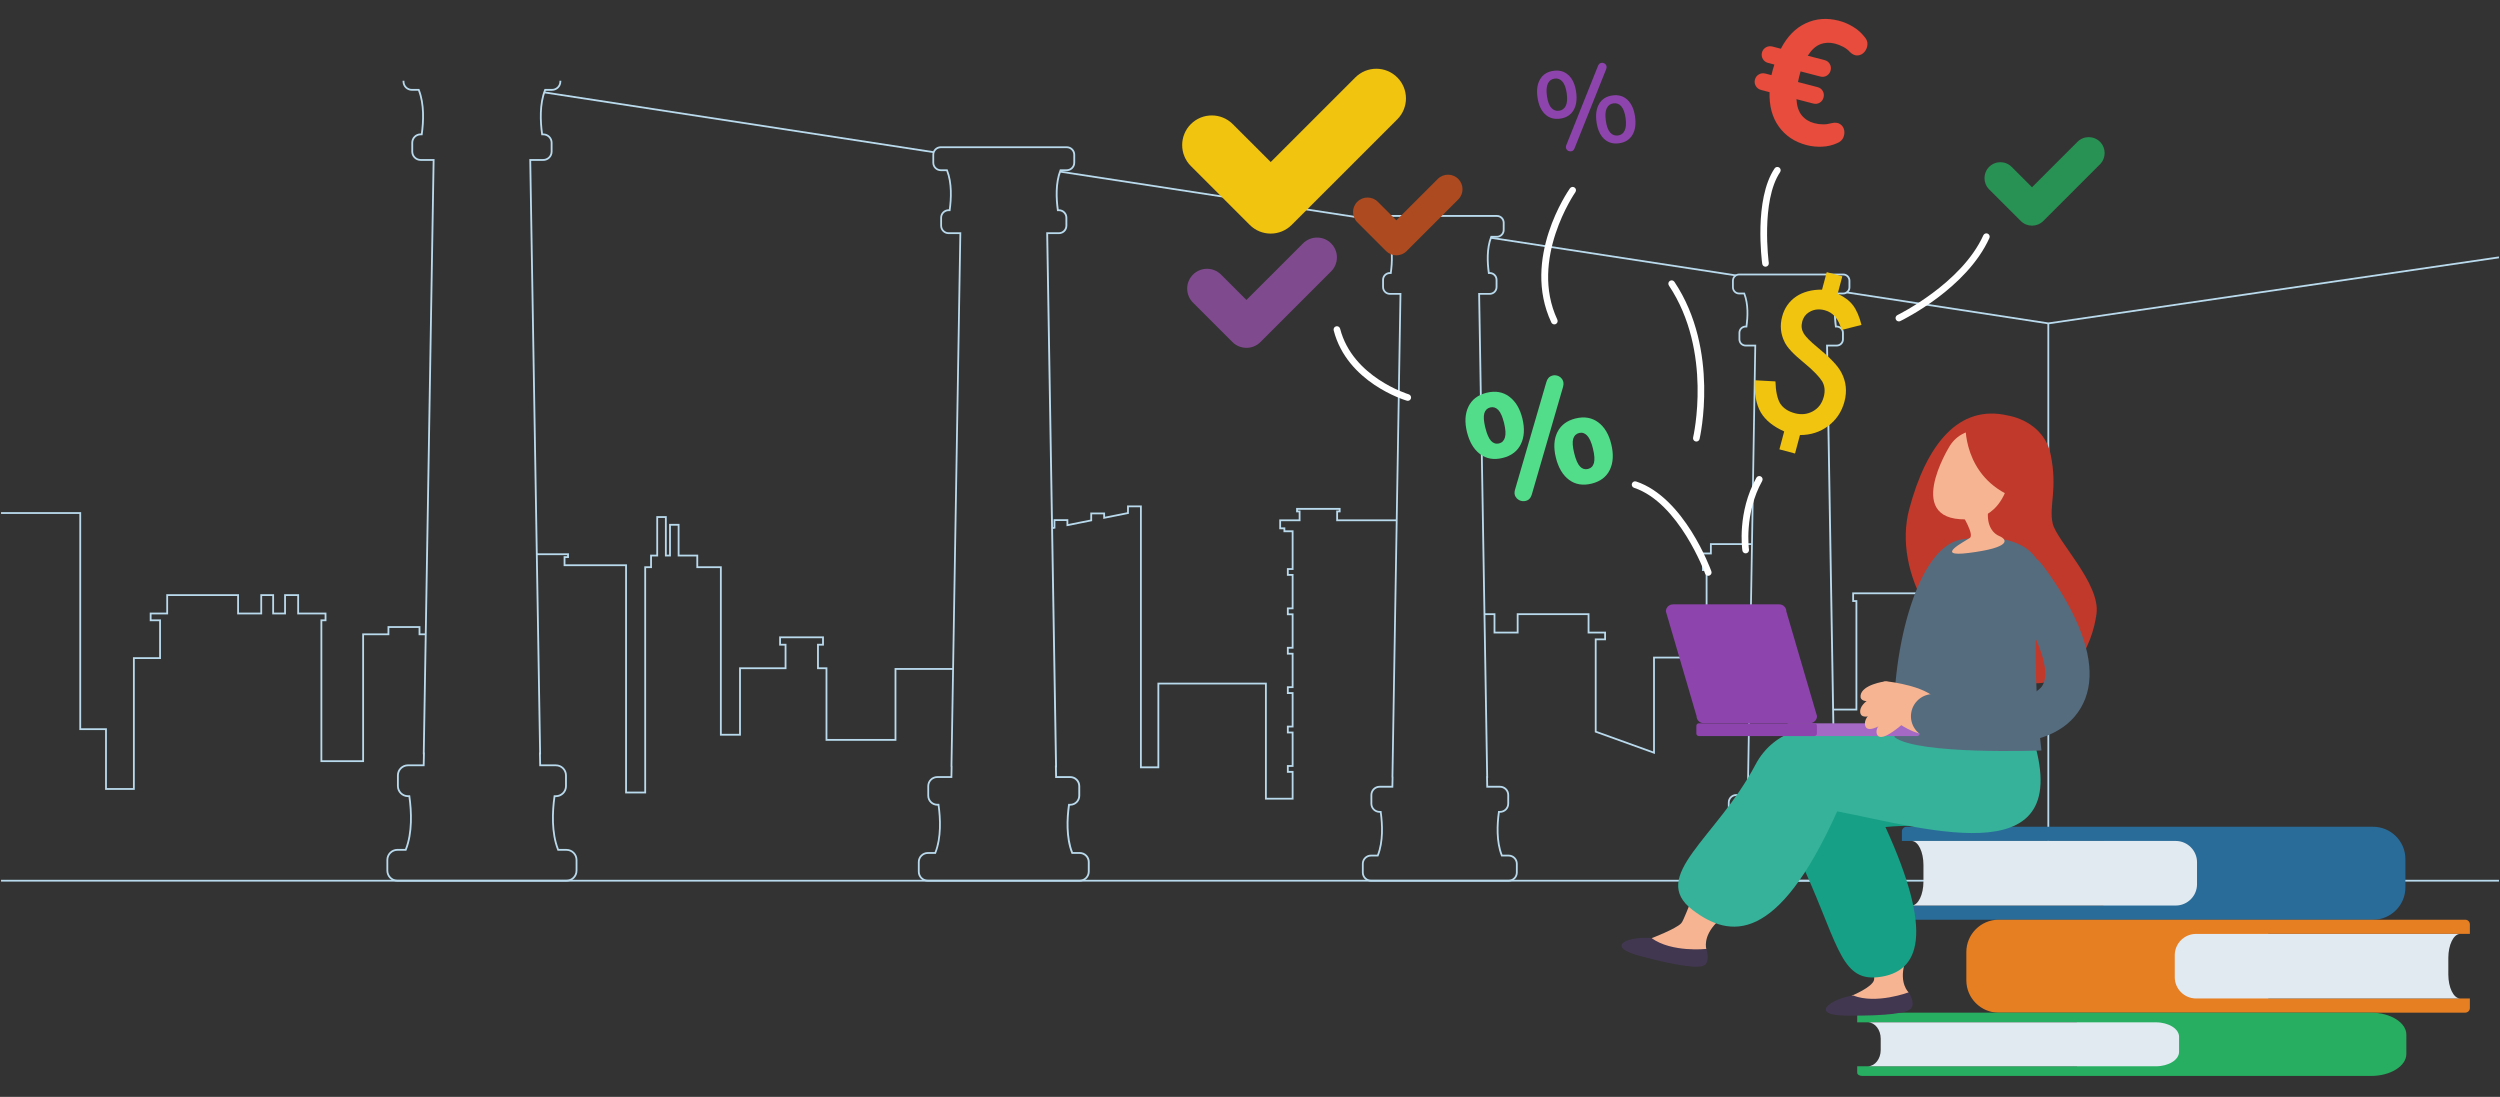 <svg width="1208" height="530" viewBox="0 0 1208 530" fill="none" xmlns="http://www.w3.org/2000/svg">
<rect x="0" y="0" width="1208" height="530" fill="#333333" stroke="none"/>
<g clip-path="url(#clip0)">
<path d="M989.749 156.705L989.687 156.696L892.265 141.733L892.396 140.864L989.757 155.819L1207.44 123.919L1207.56 124.788L989.749 156.705Z" fill="#B9DAED"/>
<path d="M720.487 114.471L720.354 115.338L838.741 133.523L838.874 132.656L720.487 114.471Z" fill="#B9DAED"/>
<path d="M512.272 82.493L512.139 83.359L665.033 106.844L665.166 105.977L512.272 82.493Z" fill="#B9DAED"/>
<path d="M263.047 44.204L262.914 45.071L451.104 73.977L451.237 73.11L263.047 44.204Z" fill="#B9DAED"/>
<path d="M1207.5 425.118H0.5V425.995H1207.5V425.118Z" fill="#B9DAED"/>
<path d="M728.972 425.987H662.472C660.043 425.987 658.069 424.013 658.069 421.584V417.374C658.069 414.944 660.043 412.971 662.472 412.971H665.436C667.918 406.524 667.558 398.499 666.778 392.728H666.62C664.191 392.728 662.217 390.754 662.217 388.325V384.115C662.217 381.685 664.191 379.712 666.62 379.712H672.373L672.452 375.914L672.39 375.476L676.266 142.426H671.583C669.531 142.426 667.856 140.759 667.856 138.698V135.207C667.856 133.155 669.531 131.48 671.583 131.48H671.645C672.285 126.726 672.566 120.139 670.549 114.842H668.137C666.085 114.842 664.41 113.175 664.41 111.114V107.623C664.41 105.571 666.076 103.896 668.137 103.896H723.298C725.35 103.896 727.025 105.562 727.025 107.623V111.114C727.025 113.166 725.359 114.842 723.298 114.842H720.887C718.861 120.148 719.15 126.726 719.79 131.48H719.852C721.904 131.48 723.579 133.146 723.579 135.207V138.698C723.579 140.751 721.913 142.426 719.852 142.426H715.169L719.054 375.923H718.984L719.063 379.712H724.816C727.245 379.712 729.218 381.685 729.218 384.115V388.325C729.218 390.754 727.245 392.728 724.816 392.728H724.658C723.877 398.49 723.518 406.524 725.999 412.971H728.964C731.393 412.971 733.366 414.944 733.366 417.374V421.584C733.366 424.013 731.393 425.987 728.972 425.987ZM662.463 413.857C660.525 413.857 658.938 415.436 658.938 417.383V421.593C658.938 423.531 660.516 425.119 662.463 425.119H728.964C730.902 425.119 732.489 423.54 732.489 421.593V417.383C732.489 415.444 730.91 413.857 728.964 413.857H725.403L725.289 413.585C722.562 406.77 722.991 398.218 723.833 392.245L723.886 391.868H724.807C726.745 391.868 728.332 390.29 728.332 388.342V384.132C728.332 382.194 726.754 380.607 724.807 380.607H718.194L718.08 375.063H718.151L714.266 141.566H719.834C721.404 141.566 722.684 140.286 722.684 138.716V135.225C722.684 133.655 721.404 132.374 719.834 132.374H719.01L718.957 131.997C718.256 127.033 717.896 119.929 720.168 114.254L720.282 113.982H723.29C724.859 113.982 726.14 112.701 726.14 111.131V107.641C726.14 106.071 724.859 104.79 723.29 104.79H668.128C666.558 104.79 665.278 106.071 665.278 107.641V111.131C665.278 112.701 666.558 113.982 668.128 113.982H671.136L671.25 114.254C673.522 119.92 673.162 127.024 672.46 131.997L672.408 132.374H671.583C670.014 132.374 668.733 133.655 668.733 135.225V138.716C668.733 140.286 670.014 141.566 671.583 141.566H677.152L677.143 142.014L673.267 375.063L673.329 375.511L673.223 380.607H666.611C664.673 380.607 663.086 382.185 663.086 384.132V388.342C663.086 390.281 664.664 391.868 666.611 391.868H667.532L667.584 392.245C668.426 398.218 668.856 406.77 666.129 413.585L666.015 413.857H662.463Z" fill="#B9DAED"/>
<path d="M521.701 425.987H448.316C445.668 425.987 443.51 423.829 443.51 421.18V416.532C443.51 413.883 445.668 411.725 448.316 411.725H451.622C454.385 404.586 453.981 395.683 453.113 389.298H452.903C450.254 389.298 448.097 387.141 448.097 384.492V379.843C448.097 377.195 450.254 375.037 452.903 375.037H459.296L459.383 370.757L459.313 370.318L463.593 113.114H458.384C456.147 113.114 454.323 111.289 454.323 109.053V105.193C454.323 102.957 456.147 101.133 458.384 101.133H458.498C459.208 95.87 459.532 88.564 457.279 82.679H454.595C452.359 82.679 450.535 80.854 450.535 78.618V74.759C450.535 72.522 452.359 70.698 454.595 70.698H515.466C517.702 70.698 519.526 72.522 519.526 74.759V78.618C519.526 80.854 517.702 82.679 515.466 82.679H512.773C510.52 88.555 510.844 95.87 511.554 101.133H511.668C513.905 101.133 515.729 102.957 515.729 105.193V109.053C515.729 111.289 513.905 113.114 511.668 113.114H506.459L510.748 370.766H510.669L510.756 375.028H517.149C519.798 375.028 521.955 377.186 521.955 379.835V384.483C521.955 387.132 519.798 389.29 517.149 389.29H516.939C516.071 395.666 515.667 404.568 518.43 411.717H521.736C524.384 411.717 526.542 413.874 526.542 416.523V421.172C526.507 423.829 524.349 425.987 521.701 425.987ZM448.316 412.602C446.15 412.602 444.387 414.365 444.387 416.532V421.18C444.387 423.347 446.15 425.11 448.316 425.11H521.701C523.867 425.11 525.63 423.347 525.63 421.18V416.532C525.63 414.365 523.867 412.602 521.701 412.602H517.798L517.684 412.331C514.676 404.823 515.159 395.394 516.088 388.807L516.141 388.43H517.114C519.28 388.43 521.043 386.667 521.043 384.501V379.852C521.043 377.686 519.28 375.923 517.114 375.923H509.862L509.739 369.906H509.818L505.538 112.236H511.642C513.396 112.236 514.825 110.807 514.825 109.053V105.193C514.825 103.439 513.396 102.01 511.642 102.01H510.765L510.712 101.632C509.941 96.159 509.546 88.327 512.045 82.082L512.159 81.81H515.448C517.202 81.81 518.632 80.381 518.632 78.627V74.767C518.632 73.013 517.202 71.584 515.448 71.584H454.578C452.824 71.584 451.394 73.013 451.394 74.767V78.627C451.394 80.381 452.824 81.81 454.578 81.81H457.858L457.972 82.082C460.471 88.327 460.076 96.159 459.304 101.632L459.252 102.01H458.375C456.621 102.01 455.191 103.439 455.191 105.193V109.053C455.191 110.807 456.621 112.236 458.375 112.236H464.479L464.47 112.684L460.19 369.888L460.26 370.336L460.146 375.905H452.894C450.728 375.905 448.965 377.668 448.965 379.835V384.483C448.965 386.65 450.728 388.412 452.894 388.412H453.867L453.92 388.79C454.85 395.376 455.323 404.805 452.315 412.313L452.201 412.585H448.316V412.602Z" fill="#B9DAED"/>
<path d="M895.807 425.987H835.165C832.929 425.987 831.113 424.171 831.113 421.935V418.093C831.113 415.857 832.929 414.041 835.165 414.041H837.84C840.085 408.182 839.76 400.902 839.059 395.657H838.953C836.717 395.657 834.902 393.842 834.902 391.605V387.764C834.902 385.527 836.717 383.711 838.953 383.711H844.163L844.233 380.326L844.18 379.896L847.714 167.414H843.487C841.593 167.414 840.05 165.87 840.05 163.976V160.792C840.05 158.897 841.593 157.354 843.487 157.354H843.514C844.092 153.03 844.347 147.066 842.523 142.259H840.357C838.462 142.259 836.919 140.715 836.919 138.821V135.637C836.919 133.743 838.462 132.199 840.357 132.199H890.66C892.554 132.199 894.097 133.743 894.097 135.637V138.821C894.097 140.715 892.554 142.259 890.66 142.259H888.493C886.669 147.066 886.924 153.03 887.494 157.354H887.52C889.414 157.354 890.958 158.897 890.958 160.792V163.976C890.958 165.87 889.414 167.414 887.52 167.414H883.293L886.836 380.343H886.775L886.845 383.72H892.054C894.29 383.72 896.106 385.536 896.106 387.772V391.614C896.106 393.851 894.29 395.666 892.054 395.666H891.949C891.238 400.911 890.923 408.191 893.168 414.05H895.842C898.079 414.05 899.894 415.865 899.894 418.102V421.944C899.859 424.171 898.044 425.987 895.807 425.987ZM835.165 414.918C833.411 414.918 831.99 416.339 831.99 418.093V421.935C831.99 423.68 833.411 425.11 835.165 425.11H895.807C897.561 425.11 898.982 423.689 898.982 421.935V418.093C898.982 416.348 897.561 414.918 895.807 414.918H892.536L892.422 414.646C889.932 408.428 890.326 400.622 891.098 395.166L891.151 394.789H892.019C893.773 394.789 895.193 393.368 895.193 391.614V387.772C895.193 386.027 893.773 384.597 892.019 384.597H885.95L885.845 379.466H885.915L882.372 166.537H887.494C888.906 166.537 890.054 165.388 890.054 163.976V160.792C890.054 159.38 888.906 158.231 887.494 158.231H886.704L886.652 157.854C886.012 153.319 885.687 146.829 887.757 141.654L887.871 141.382H890.633C892.045 141.382 893.194 140.233 893.194 138.821V135.637C893.194 134.225 892.045 133.076 890.633 133.076H840.33C838.918 133.076 837.769 134.225 837.769 135.637V138.821C837.769 140.233 838.918 141.382 840.33 141.382H843.093L843.207 141.654C845.276 146.829 844.952 153.319 844.312 157.854L844.259 158.231H843.47C842.058 158.231 840.909 159.38 840.909 160.792V163.976C840.909 165.388 842.058 166.537 843.47 166.537H848.591L848.583 166.984L845.048 379.466L845.101 379.914L845.004 384.597H838.936C837.182 384.597 835.761 386.018 835.761 387.772V391.614C835.761 393.359 837.182 394.789 838.936 394.789H839.804L839.857 395.166C840.628 400.622 841.023 408.428 838.532 414.646L838.418 414.918H835.165Z" fill="#B9DAED"/>
<path d="M273.711 425.987H192.03C189.11 425.987 186.725 423.61 186.725 420.68V415.506C186.725 412.585 189.101 410.199 192.03 410.199H195.74C198.836 402.218 198.38 392.254 197.406 385.141H197.125C194.205 385.141 191.82 382.764 191.82 379.835V374.66C191.82 371.739 194.196 369.353 197.125 369.353H204.29L204.396 364.503H204.308L204.317 364.056L209.079 77.715H203.229C200.765 77.715 198.757 75.706 198.757 73.241V68.952C198.757 66.488 200.765 64.479 203.229 64.479H203.396C204.194 58.603 204.562 50.42 202.028 43.842H199.002C196.538 43.842 194.53 41.833 194.53 39.368V39H195.407V39.386C195.407 41.368 197.02 42.982 199.002 42.982H202.624L202.738 43.254C205.518 50.192 205.08 58.901 204.22 64.988L204.168 65.365H203.238C201.256 65.365 199.642 66.979 199.642 68.961V73.25C199.642 75.232 201.256 76.846 203.238 76.846H209.982L209.973 77.293L205.211 363.635H205.299L205.159 370.239H197.134C194.696 370.239 192.706 372.221 192.706 374.669V379.843C192.706 382.282 194.687 384.273 197.134 384.273H198.178L198.23 384.65C199.265 391.973 199.791 402.463 196.45 410.813L196.336 411.085H192.03C189.592 411.085 187.602 413.067 187.602 415.514V420.689C187.602 423.127 189.584 425.118 192.03 425.118H273.711C276.149 425.118 278.14 423.136 278.14 420.689V415.514C278.14 413.076 276.158 411.085 273.711 411.085H269.405L269.291 410.813C265.95 402.463 266.476 391.982 267.511 384.65L267.564 384.273H268.607C271.045 384.273 273.036 382.29 273.036 379.843V374.669C273.036 372.23 271.054 370.239 268.607 370.239H260.583L260.443 363.635H260.53L255.76 76.846H262.504C264.486 76.846 266.099 75.232 266.099 73.25V68.961C266.099 66.979 264.486 65.365 262.504 65.365H261.574L261.521 64.988C260.662 58.901 260.223 50.192 263.003 43.254L263.117 42.982H266.739C268.721 42.982 270.335 41.368 270.335 39.386V39H271.212V39.386C271.212 41.85 269.204 43.859 266.739 43.859H263.714C261.179 50.428 261.548 58.62 262.346 64.497H262.512C264.977 64.497 266.985 66.505 266.985 68.97V73.259C266.985 75.724 264.977 77.732 262.512 77.732H256.663L261.434 364.521H261.346L261.451 369.371H268.616C271.536 369.371 273.922 371.748 273.922 374.677V379.852C273.922 382.773 271.545 385.159 268.616 385.159H268.335C267.362 392.28 266.906 402.235 270.002 410.217H273.711C276.632 410.217 279.017 412.594 279.017 415.523V420.698C279.017 423.61 276.64 425.987 273.711 425.987Z" fill="#B9DAED"/>
<path d="M990.187 156.266H989.31V425.557H990.187V156.266Z" fill="#B9DAED"/>
<path d="M799.656 364.337L770.602 353.856V308.493H775.145V306.098H767.147V297.196H733.769V306.098H721.702V297.196H717.3V296.319H722.579V305.221H732.892V296.319H768.024V305.221H776.022V309.37H771.479V353.242L798.779 363.091V317.307H824.185V275.892H822.431V266.998H826.255V262.481H846.556V263.358H827.132V267.875H823.308V275.014H825.062V318.185H799.656V364.337Z" fill="#B9DAED"/>
<path d="M625.034 386.378H611.239V330.727H560.156V371.213H550.843V245.106H545.475V248.272L533.084 250.745V248.535H527.717V251.807L515.325 254.28V251.763H509.958V255.35L508.441 255.648L508.274 254.789L509.081 254.631V250.886H516.202V253.21L526.84 251.088V247.658H533.961V249.675L544.599 247.553V244.229H551.719V370.336H559.279V329.85H612.116V385.501H624.157V373.406H621.833V369.687L622.272 369.669H624.157V354.373H621.833V350.654L622.272 350.636H624.157V335.331H621.833V331.613L622.272 331.595H624.157V316.299H621.833V312.58L622.272 312.562H624.157V297.266H621.833V293.547L622.272 293.53H624.157V278.242H621.833V274.506H624.157V257.148H620.176V255.727H618.141V250.982H627.525V247.562H626.288V245.448H647.765V247.562H646.538V250.982H674.881V251.859H645.661V246.685H646.888V246.325H627.165V246.685H628.402V251.859H619.018V254.85H621.053V256.271H625.034V275.383H622.71V277.365H625.034V294.407H622.71V296.389H625.034V313.439H622.71V315.422H625.034V332.472H622.71V334.454H625.034V351.514H622.71V353.496H625.034V370.546H622.71V372.528H625.034V386.378Z" fill="#B9DAED"/>
<path d="M312.201 383.378H302.072V273.558H272.343V268.752H274.036V268.243H259.39V267.366H274.913V269.629H273.22V272.681H302.949V382.501H311.324V273.629H314.148V268.006H317.13V249.395H322.172V268.006H323.304V253.14H328.338V268.006H337.362V273.629H348.753V354.592H357.128V322.456H379.14V311.957H376.492V307.51H398.118V311.957H395.68V322.456H399.793V357.074H432.258V322.798H460.532V323.675H433.135V357.951H398.916V323.333H394.803V311.08H397.241V308.387H377.369V311.08H380.017V323.333H358.005V355.469H347.876V274.506H336.485V268.884H327.461V254.017H324.181V268.884H321.295V250.272H318.007V268.884H315.025V274.506H312.201V383.378Z" fill="#B9DAED"/>
<path d="M65.124 381.659H50.777V352.776H38.333V248.325H0.5V247.448H39.209V351.899H51.654V380.782H64.247V317.544H76.902V300.16H72.35V296.003H80.348V287.109H115.48V296.003H125.793V287.109H132.423V296.003H137.299V287.109H144.507V296.003H157.732V300.16H155.724V367.362H175.026V306.063H187.251V302.537H203.141V306.063H205.711V306.94H202.264V303.414H188.128V306.94H175.903V368.239H154.847V299.283H156.855V296.88H143.63V287.986H138.176V296.88H131.546V287.986H126.67V296.88H114.603V287.986H81.225V296.88H73.227V299.283H77.779V318.421H65.124V381.659Z" fill="#B9DAED"/>
<path d="M939.568 372.564H928.273V289.986H929.842V287.127H895.878V289.986H897.456V343.304H885.749V342.427H896.579V290.863H895.001V286.25H930.719V290.863H929.15V371.686H938.691V307.247H936.683V301.204H959.747V293.179H964.991V301.204H968.403V290.916H973.647V301.204H980.724V307.247H978.918V353.233H989.748V354.11H978.041V306.37H979.847V302.081H972.77V291.793H969.28V302.081H964.115V294.056H960.624V302.081H937.56V306.37H939.568V372.564Z" fill="#B9DAED"/>
</g>
<path d="M919.002 401.729C919.002 400.498 920.013 399.494 921.238 399.494H1029.37H1146.69C1155.27 399.494 1162.29 406.514 1162.29 415.093V428.805C1162.29 437.384 1155.27 444.404 1146.69 444.404H1029.38H1029.38H921.245C920.013 444.404 919.009 443.393 919.009 442.169V437.551H1016.48C1014.78 435.055 1013.79 432.044 1013.79 428.811V415.1C1013.79 411.868 1014.78 408.856 1016.48 406.353H919.002V401.729Z" fill="#296C9A"/>
<path d="M929.412 425.968V417.931C929.412 411.667 926.922 406.534 923.849 406.36C923.956 406.354 924.063 406.354 924.177 406.354H1051.33C1056.98 406.354 1061.6 410.978 1061.6 416.626V427.279C1061.6 432.927 1056.98 437.551 1051.33 437.551H924.177C924.07 437.551 923.963 437.545 923.849 437.545C926.922 437.364 929.412 432.224 929.412 425.968Z" fill="#E2EAF1"/>
<path d="M1193.44 446.639C1193.44 445.407 1192.43 444.404 1191.21 444.404H1083.07H965.742C957.16 444.404 950.138 451.423 950.138 460.002V473.714C950.138 482.293 957.16 489.313 965.742 489.313H1083.06H1083.07H1191.2C1192.43 489.313 1193.44 488.303 1193.44 487.078V482.461H1095.97C1097.67 479.964 1098.66 476.953 1098.66 473.721V460.002C1098.66 456.77 1097.67 453.759 1095.97 451.256H1193.44V446.639Z" fill="#E67E22"/>
<path d="M1183.03 470.877V462.84C1183.03 456.576 1185.52 451.443 1188.6 451.269C1188.49 451.263 1188.38 451.263 1188.27 451.263H1061.12C1055.47 451.263 1050.84 455.887 1050.84 461.535V472.188C1050.84 477.836 1055.47 482.46 1061.12 482.46H1188.27C1188.37 482.46 1188.48 482.454 1188.6 482.454C1185.52 482.28 1183.03 477.14 1183.03 470.877Z" fill="#E2EAF1"/>
<path d="M897.413 490.846C897.413 490.009 898.511 489.32 899.857 489.32H1017.78H1145.73C1155.09 489.32 1162.75 494.098 1162.75 499.94V509.275C1162.75 515.117 1155.09 519.895 1145.73 519.895H1017.79H1017.78H899.85C898.505 519.895 897.407 519.213 897.407 518.369V515.224H1003.71C1001.86 513.525 1000.77 511.47 1000.77 509.268V499.933C1000.77 497.732 1001.86 495.684 1003.71 493.977H897.407V490.846H897.413Z" fill="#27AE60"/>
<path d="M908.76 507.348V501.874C908.76 497.611 906.042 494.111 902.695 493.997C902.816 493.997 902.93 493.991 903.05 493.991H1041.72C1047.89 493.991 1052.93 497.136 1052.93 500.984V508.238C1052.93 512.086 1047.89 515.231 1041.72 515.231H903.05C902.93 515.231 902.816 515.224 902.695 515.224C906.049 515.104 908.76 511.611 908.76 507.348Z" fill="#E2EAF1"/>
<path d="M970.475 200.838C970.475 200.838 987.552 203.301 990.926 219.856C994.3 236.419 989.982 244.389 991.83 252.834C993.684 261.279 1014.94 281.864 1013.04 296.506C1011.15 311.148 1000.47 339.515 968.922 327.161C937.378 314.808 914.256 277.059 922.551 245.955C930.845 214.851 946.409 195.036 970.475 200.838Z" fill="#C0392B"/>
<path d="M894.723 481.136C894.723 481.136 904.684 477.074 905.534 473.534C906.384 469.994 900.172 449.255 908.339 447.623C916.506 445.99 922.738 456.563 920.221 465.912C917.704 475.26 922.183 479.436 922.183 479.436C922.183 479.436 923.89 486.115 912.469 487.915C902.26 489.527 894.723 481.136 894.723 481.136Z" fill="#F6B492"/>
<path d="M922.296 479.483C922.296 479.483 906.591 485.412 895.425 481.015C884.734 482.601 873.441 490.638 892.513 490.759C911.592 490.879 921.774 489.675 923.622 487.038C925.469 484.401 922.296 479.483 922.296 479.483Z" fill="#423751"/>
<path d="M936.542 355.622C936.542 355.622 843.598 360.862 868.327 412.503C888.162 453.926 888.45 474.39 907.555 472.169C928.013 469.786 934.373 450.815 911.05 399.621C945.445 396.061 999.16 411.292 980.061 351.118C949.576 355.053 936.542 355.622 936.542 355.622Z" fill="#16A085"/>
<path d="M798.077 453.317C798.077 453.317 809.839 448.82 812.329 446.157C814.819 443.494 820.282 421.404 828.194 424.013C836.107 426.623 836.288 438.903 829.473 445.782C822.658 452.662 824.486 458.51 824.486 458.51C824.486 458.51 819.726 464.694 809.631 462.485C799.536 460.277 798.077 453.317 798.077 453.317Z" fill="#F6B492"/>
<path d="M824.479 458.517C824.479 458.517 807.79 460.351 798.07 453.317C787.319 452.193 774.379 457.172 792.828 462.03C811.278 466.889 821.44 468.254 823.883 466.166C826.327 464.078 824.479 458.517 824.479 458.517Z" fill="#423751"/>
<path d="M923.803 358.413C923.803 358.413 866.72 334.429 848.19 369.575C829.533 404.968 796.37 423.411 817.919 439.753C835.833 453.338 858.714 456.59 887.74 392.053C932.425 400.639 1006.96 424.08 980.463 351.092C943.638 355.669 923.803 358.413 923.803 358.413Z" fill="#36B29A"/>
<path d="M986.428 362.628C986.428 362.628 926.628 364.884 915.455 356.211C912.931 318.502 925.536 264.237 947.835 260.677C973.548 256.575 988.57 266.74 986.033 281.469C980.383 314.166 986.428 362.628 986.428 362.628Z" fill="#556C7F"/>
<path d="M948.163 248.805C948.163 248.805 954.101 258.368 951.798 259.961C949.489 261.554 934.132 269.323 951.169 267.195C972.015 264.585 970.04 260.71 966.064 259.017C962.087 257.324 959.664 252.573 960.822 245.553C961.974 241.21 961.03 237.59 953.164 238.533C945.291 239.464 944.809 245.112 948.163 248.805Z" fill="#F6B492"/>
<path d="M942.198 215.359C941.864 215.895 918.387 253.684 952.903 250.807C952.903 250.807 969.806 250.713 971.861 224.775C973.374 205.716 950.225 202.538 942.198 215.359Z" fill="#F6B492"/>
<path d="M926.373 355.655H864.35C863.681 355.655 863.146 355.113 863.146 354.451V350.717C863.146 350.048 863.688 349.512 864.35 349.512H926.38C927.049 349.512 927.585 350.054 927.585 350.717V354.451C927.585 355.113 927.043 355.655 926.373 355.655Z" fill="#A469C4"/>
<path d="M876.728 355.655H820.884C820.215 355.655 819.679 355.113 819.679 354.451V350.717C819.679 350.048 820.221 349.512 820.884 349.512H876.728C877.397 349.512 877.933 350.054 877.933 350.717V354.451C877.94 355.113 877.397 355.655 876.728 355.655Z" fill="#8E44AD"/>
<path d="M859.751 292.029H808.359C806.485 292.029 804.958 293.561 804.958 295.428L819.78 346.033C819.78 347.906 821.313 349.432 823.18 349.432H874.573C876.447 349.432 877.973 347.9 877.973 346.033L863.152 295.428C863.159 293.561 861.626 292.029 859.751 292.029Z" fill="#8E44AD"/>
<path d="M912.175 329.289C912.175 329.289 934.045 331.765 936.649 339.976C939.253 348.187 937.231 362.12 918.206 350.108C902.16 340.605 905.775 328.46 912.175 329.289Z" fill="#F6B492"/>
<path d="M910.628 329.289C910.628 329.289 899.757 330.755 899.034 336.028C898.318 341.308 909.879 337.708 912.335 337.065C914.799 336.43 916.359 329.196 910.628 329.289Z" fill="#F6B492"/>
<path d="M908.7 335.031C908.7 335.031 898.398 338.805 898.833 344.112C899.268 349.418 909.785 343.416 912.047 342.265C914.31 341.114 914.27 333.706 908.7 335.031Z" fill="#F6B492"/>
<path d="M909.945 340.231C909.945 340.231 900.145 345.163 901.189 350.382C902.234 355.602 911.987 348.435 914.103 347.03C916.218 345.618 915.328 338.27 909.945 340.231Z" fill="#F6B492"/>
<path d="M914.344 344.554C914.344 344.554 905.246 350.295 906.913 354.739C908.58 359.182 917.363 351.48 919.284 349.934C921.205 348.395 919.431 342.064 914.344 344.554Z" fill="#F6B492"/>
<path d="M962.944 359.624C984.506 359.624 998.504 353.808 1005.43 342.071C1012.33 330.373 1010.84 314.641 1001.01 295.321C994.508 282.546 986.521 272.528 986.18 272.114C982.478 267.496 975.73 266.753 971.111 270.454C966.492 274.155 965.749 280.893 969.444 285.511C979.76 298.426 992.459 321.875 986.95 331.196C985.303 333.987 976.748 342.546 935.906 335.526C930.068 334.522 924.525 338.437 923.521 344.273C922.517 350.108 926.433 355.649 932.271 356.653C943.812 358.627 954.027 359.624 962.944 359.624Z" fill="#556C7F"/>
<path d="M949.709 204.592C949.709 204.592 948.009 230.496 973.44 240.474C979.593 223.758 985.537 205.89 949.709 204.592Z" fill="#C0392B"/>
<path d="M890.21 133.517L887.954 141.969C891.201 143.421 893.678 145.282 895.385 147.55C897.092 149.819 898.451 152.971 899.468 156.999L889.802 159.455C888.496 154.182 885.805 150.997 881.722 149.906C879.191 149.23 876.888 149.417 874.827 150.468C872.758 151.519 871.426 153.165 870.83 155.407C870.288 157.448 870.509 159.321 871.499 161.034C872.47 162.707 874.726 164.989 878.267 167.874C881.327 170.383 883.804 172.638 885.705 174.639C887.606 176.64 888.958 178.44 889.762 180.04C892.078 184.416 892.566 189.087 891.241 194.059C889.936 198.944 887.318 202.866 883.389 205.823C879.492 208.755 874.94 210.22 869.739 210.22L867.356 219.147L859.805 217.133L862.121 208.467C856.732 206.044 852.95 202.959 850.774 199.205C848.605 195.458 847.634 190.298 847.875 183.74L857.897 184.289C858.024 189.007 858.774 192.547 860.146 194.909C861.625 197.211 863.988 198.797 867.242 199.667C870.408 200.51 873.32 200.196 875.998 198.723C878.636 197.271 880.376 194.949 881.233 191.757C881.989 188.913 881.722 186.39 880.43 184.202C879.76 183.131 878.696 181.84 877.237 180.327C875.777 178.815 873.863 177.082 871.486 175.121C866.572 171.133 863.52 167.854 862.328 165.291C860.374 161.416 859.979 157.287 861.15 152.917C861.706 150.849 862.549 149.009 863.687 147.403C864.825 145.797 866.211 144.439 867.851 143.314C869.491 142.197 871.372 141.354 873.494 140.778C875.616 140.203 877.926 139.928 880.416 139.948L882.672 131.496L890.21 133.517Z" fill="#F1C40F"/>
<path d="M675.162 37.415C669.573 31.82 660.502 31.82 654.906 37.415L614.01 78.296L595.674 59.973C590.085 54.379 581.014 54.379 575.417 59.973C569.828 65.561 569.828 74.628 575.417 80.223L603.882 108.677C609.471 114.271 618.542 114.271 624.139 108.677L675.162 57.671C680.759 52.07 680.759 43.009 675.162 37.415Z" fill="#F1C40F"/>
<path d="M643.191 117.597C639.448 113.856 633.383 113.856 629.641 117.597L602.275 144.947L590.011 132.687C586.269 128.947 580.204 128.947 576.455 132.687C572.713 136.428 572.713 142.491 576.455 146.232L595.5 165.27C599.242 169.011 605.307 169.011 609.05 165.27L643.184 131.142C646.933 127.401 646.933 121.338 643.191 117.597Z" fill="#804A8F"/>
<path d="M704.637 86.466C701.899 83.729 697.468 83.729 694.73 86.466L674.72 106.468L665.75 97.501C663.012 94.764 658.574 94.764 655.843 97.501C653.105 100.238 653.105 104.675 655.843 107.405L669.767 121.325C672.505 124.062 676.943 124.062 679.674 121.325L704.637 96.37C707.375 93.64 707.375 89.203 704.637 86.466Z" fill="#AE4A1F"/>
<path d="M726.093 221.282C721.848 222.319 718.213 221.703 715.174 219.421C712.135 217.146 710.026 213.593 708.841 208.768C707.657 203.943 707.904 199.827 709.578 196.421C711.251 193.015 714.183 190.8 718.374 189.769C722.565 188.746 726.193 189.368 729.259 191.637C732.318 193.912 734.44 197.432 735.612 202.21C736.797 207.035 736.549 211.164 734.889 214.59C733.215 218.029 730.283 220.258 726.093 221.282ZM724.372 214.262C725.785 213.914 726.722 212.95 727.191 211.364C727.652 209.778 727.512 207.45 726.755 204.378C726.006 201.306 725.062 199.205 723.93 198.061C722.799 196.916 721.527 196.522 720.108 196.863C718.649 197.224 717.685 198.154 717.229 199.66C716.774 201.166 716.928 203.481 717.691 206.6C718.468 209.765 719.412 211.926 720.516 213.077C721.628 214.228 722.913 214.623 724.372 214.262ZM740.177 238.908C739.756 240.354 739.033 241.304 738.009 241.766C736.984 242.221 735.94 242.294 734.882 241.986C733.825 241.679 732.988 241.043 732.365 240.086C731.743 239.129 731.649 237.951 732.077 236.553L747.186 184.657C747.608 183.211 748.324 182.248 749.349 181.766C750.366 181.284 751.404 181.197 752.462 181.505C753.519 181.813 754.349 182.449 754.945 183.412C755.541 184.376 755.648 185.554 755.266 186.939L740.177 238.908ZM769.057 233.695C764.812 234.732 761.177 234.117 758.138 231.835C755.099 229.56 752.984 225.979 751.792 221.108C750.607 216.283 750.855 212.181 752.535 208.801C754.215 205.422 757.148 203.214 761.338 202.19C765.529 201.166 769.157 201.775 772.21 204.023C775.269 206.272 777.378 209.785 778.549 214.556C779.741 219.428 779.52 223.577 777.88 227.003C776.24 230.423 773.294 232.658 769.057 233.695ZM767.316 226.608C768.776 226.247 769.733 225.297 770.181 223.738C770.623 222.185 770.469 219.843 769.706 216.725C768.963 213.706 768.026 211.612 766.888 210.441C765.75 209.276 764.471 208.862 763.059 209.209C761.599 209.571 760.635 210.501 760.18 212.007C759.725 213.512 759.879 215.828 760.642 218.946C761.418 222.112 762.362 224.273 763.467 225.424C764.572 226.568 765.857 226.963 767.316 226.608Z" fill="#52DD8B"/>
<path d="M872.939 70.111C867.202 68.619 862.744 65.648 859.544 61.198C856.344 56.748 854.851 51.193 855.052 44.541L851.002 43.484C849.844 43.183 848.98 42.547 848.411 41.577C847.842 40.607 847.695 39.569 847.983 38.465C848.271 37.361 848.9 36.525 849.87 35.956C850.841 35.387 851.906 35.253 853.064 35.554L855.956 36.304C856.391 34.417 856.859 32.717 857.375 31.198L854.396 30.422C853.238 30.12 852.374 29.485 851.805 28.514C851.236 27.544 851.095 26.507 851.377 25.403C851.665 24.299 852.294 23.462 853.264 22.893C854.235 22.324 855.3 22.191 856.458 22.492L860.508 23.549C863.574 17.64 867.584 13.538 872.544 11.236C877.498 8.934 882.84 8.532 888.577 10.025C890.893 10.627 893.142 11.584 895.338 12.889C897.527 14.194 899.395 15.84 900.941 17.834C901.992 18.992 902.461 20.243 902.347 21.595C902.227 22.947 901.751 24.118 900.901 25.102C900.058 26.085 899 26.654 897.728 26.788C896.456 26.928 895.184 26.393 893.912 25.175C893.049 24.185 891.978 23.348 890.686 22.659C889.394 21.97 888.055 21.448 886.682 21.086C884.145 20.424 881.762 20.531 879.54 21.394C877.31 22.257 875.302 24.104 873.508 26.928L881.615 29.036C882.773 29.337 883.623 29.973 884.165 30.937C884.708 31.901 884.835 32.938 884.547 34.035C884.259 35.139 883.643 35.976 882.699 36.558C881.755 37.134 880.704 37.274 879.546 36.973L870.04 34.497C869.538 36.19 869.123 37.91 868.789 39.643L878.214 42.092C879.372 42.393 880.222 43.029 880.765 43.993C881.307 44.956 881.434 45.994 881.146 47.091C880.858 48.195 880.242 49.032 879.299 49.614C878.355 50.19 877.304 50.33 876.146 50.029L868.045 47.921C868.233 51.267 869.083 53.87 870.603 55.737C872.116 57.604 874.144 58.862 876.681 59.525C879.6 60.288 882.398 60.274 885.076 59.498C886.763 59.117 888.135 59.277 889.186 59.993C890.237 60.709 890.88 61.686 891.114 62.924C891.348 64.162 891.194 65.374 890.652 66.558C890.11 67.742 889.112 68.619 887.673 69.181C885.464 70.198 883.067 70.76 880.477 70.881C877.873 70.995 875.362 70.74 872.939 70.111Z" fill="#E74C3C"/>
<path d="M753.914 57.316C750.982 57.738 748.545 57.035 746.611 55.215C744.676 53.395 743.444 50.678 742.929 47.071C742.413 43.464 742.842 40.52 744.214 38.245C745.587 35.969 747.715 34.631 750.614 34.216C753.513 33.801 755.936 34.497 757.884 36.297C759.839 38.097 761.07 40.801 761.586 44.408C762.101 48.015 761.68 50.966 760.334 53.255C758.989 55.543 756.846 56.895 753.914 57.316ZM760.829 71.637C760.535 72.373 760.113 72.835 759.578 73.016C759.042 73.203 758.513 73.196 757.991 72.996C757.469 72.795 757.081 72.433 756.826 71.905C756.565 71.376 756.585 70.747 756.887 70.011L772.129 31.907C772.424 31.171 772.839 30.703 773.381 30.495C773.917 30.288 774.446 30.301 774.975 30.515C775.497 30.729 775.885 31.098 776.139 31.606C776.394 32.115 776.374 32.737 776.079 33.473L760.829 71.637ZM753.372 53.509C754.872 53.295 755.949 52.485 756.612 51.08C757.268 49.674 757.409 47.667 757.04 45.057C756.672 42.447 755.969 40.56 754.945 39.395C753.921 38.231 752.656 37.756 751.156 37.97C749.657 38.184 748.572 38.994 747.916 40.399C747.26 41.805 747.12 43.812 747.488 46.422C747.863 49.065 748.565 50.966 749.583 52.11C750.607 53.255 751.872 53.723 753.372 53.509ZM782.365 69.221C779.473 69.636 777.056 68.94 775.122 67.14C773.187 65.34 771.955 62.616 771.44 58.969C770.931 55.396 771.353 52.465 772.705 50.176C774.057 47.888 776.18 46.536 779.071 46.121C782.004 45.706 784.434 46.402 786.375 48.222C788.31 50.042 789.535 52.739 790.043 56.313C790.566 59.96 790.144 62.918 788.792 65.186C787.439 67.461 785.297 68.806 782.365 69.221ZM781.829 65.474C783.329 65.26 784.407 64.45 785.063 63.045C785.719 61.639 785.859 59.612 785.478 56.968C785.11 54.399 784.413 52.525 783.389 51.361C782.365 50.196 781.1 49.721 779.6 49.935C778.101 50.149 777.016 50.952 776.36 52.338C775.698 53.723 775.557 55.724 775.932 58.334C776.307 60.977 777.01 62.884 778.034 64.049C779.071 65.213 780.33 65.688 781.829 65.474Z" fill="#8E44AD"/>
<path d="M751.055 156.738C750.453 156.738 749.871 156.397 749.596 155.815C735.116 124.952 757.636 92.369 758.6 90.997C759.109 90.274 760.113 90.093 760.842 90.609C761.572 91.117 761.746 92.121 761.231 92.85C761.003 93.172 738.832 125.3 752.508 154.45C752.883 155.253 752.542 156.21 751.738 156.591C751.517 156.691 751.283 156.738 751.055 156.738Z" fill="white"/>
<path d="M825.429 278.23C824.773 278.23 824.157 277.822 823.916 277.166C823.796 276.825 811.311 242.95 789.568 235.703C788.724 235.422 788.269 234.512 788.55 233.669C788.832 232.825 789.742 232.37 790.585 232.651C813.815 240.387 826.42 274.616 826.942 276.069C827.243 276.905 826.808 277.822 825.978 278.123C825.797 278.203 825.61 278.23 825.429 278.23Z" fill="white"/>
<path d="M680.237 193.678C680.083 193.678 679.935 193.658 679.781 193.611C678.603 193.263 650.895 184.818 644.435 159.629C644.215 158.766 644.737 157.896 645.594 157.675C646.457 157.454 647.327 157.976 647.548 158.833C653.56 182.275 680.417 190.446 680.685 190.526C681.535 190.78 682.024 191.67 681.77 192.52C681.575 193.223 680.933 193.678 680.237 193.678Z" fill="white"/>
<path d="M843.504 267.389C842.721 267.389 842.031 266.814 841.917 266.011C841.81 265.261 839.353 247.501 848.685 230.838C849.12 230.062 850.098 229.787 850.874 230.222C851.651 230.657 851.925 231.634 851.49 232.411C842.707 248.09 845.077 265.375 845.104 265.549C845.231 266.426 844.622 267.242 843.745 267.369C843.658 267.383 843.577 267.389 843.504 267.389Z" fill="white"/>
<path d="M819.679 213.359C819.558 213.359 819.431 213.345 819.304 213.312C818.44 213.104 817.905 212.241 818.112 211.378C818.213 210.963 827.679 169.814 806.411 137.967C805.915 137.231 806.116 136.228 806.853 135.739C807.589 135.244 808.593 135.445 809.082 136.181C831.139 169.219 821.332 211.699 821.232 212.127C821.065 212.857 820.409 213.359 819.679 213.359Z" fill="white"/>
<path d="M853.097 128.873C852.307 128.873 851.617 128.291 851.504 127.481C851.33 126.216 847.413 96.364 857.488 81.374C857.984 80.638 858.981 80.444 859.718 80.939C860.454 81.434 860.648 82.431 860.153 83.167C850.747 97.153 854.643 126.752 854.683 127.046C854.804 127.923 854.188 128.739 853.304 128.853C853.237 128.866 853.171 128.873 853.097 128.873Z" fill="white"/>
<path d="M917.53 155.299C916.934 155.299 916.358 154.965 916.084 154.389C915.695 153.593 916.03 152.629 916.833 152.241C917.141 152.094 947.794 137.037 958.345 113.696C958.713 112.886 959.663 112.525 960.473 112.893C961.283 113.261 961.645 114.211 961.277 115.021C950.238 139.433 919.538 154.51 918.232 155.139C918.005 155.253 917.764 155.299 917.53 155.299Z" fill="white"/>
<path d="M1014.72 68.519C1011.72 65.514 1006.85 65.514 1003.84 68.519L981.875 90.475L972.028 80.631C969.022 77.626 964.155 77.626 961.15 80.631C958.151 83.636 958.151 88.501 961.15 91.505L976.439 106.783C979.445 109.788 984.312 109.788 987.318 106.783L1014.72 79.393C1017.72 76.395 1017.72 71.523 1014.72 68.519Z" fill="#279253"/>
<defs>
<clipPath id="clip0">
<rect width="1207" height="421" fill="white" transform="translate(0.5 39)"/>
</clipPath>
</defs>
</svg>
